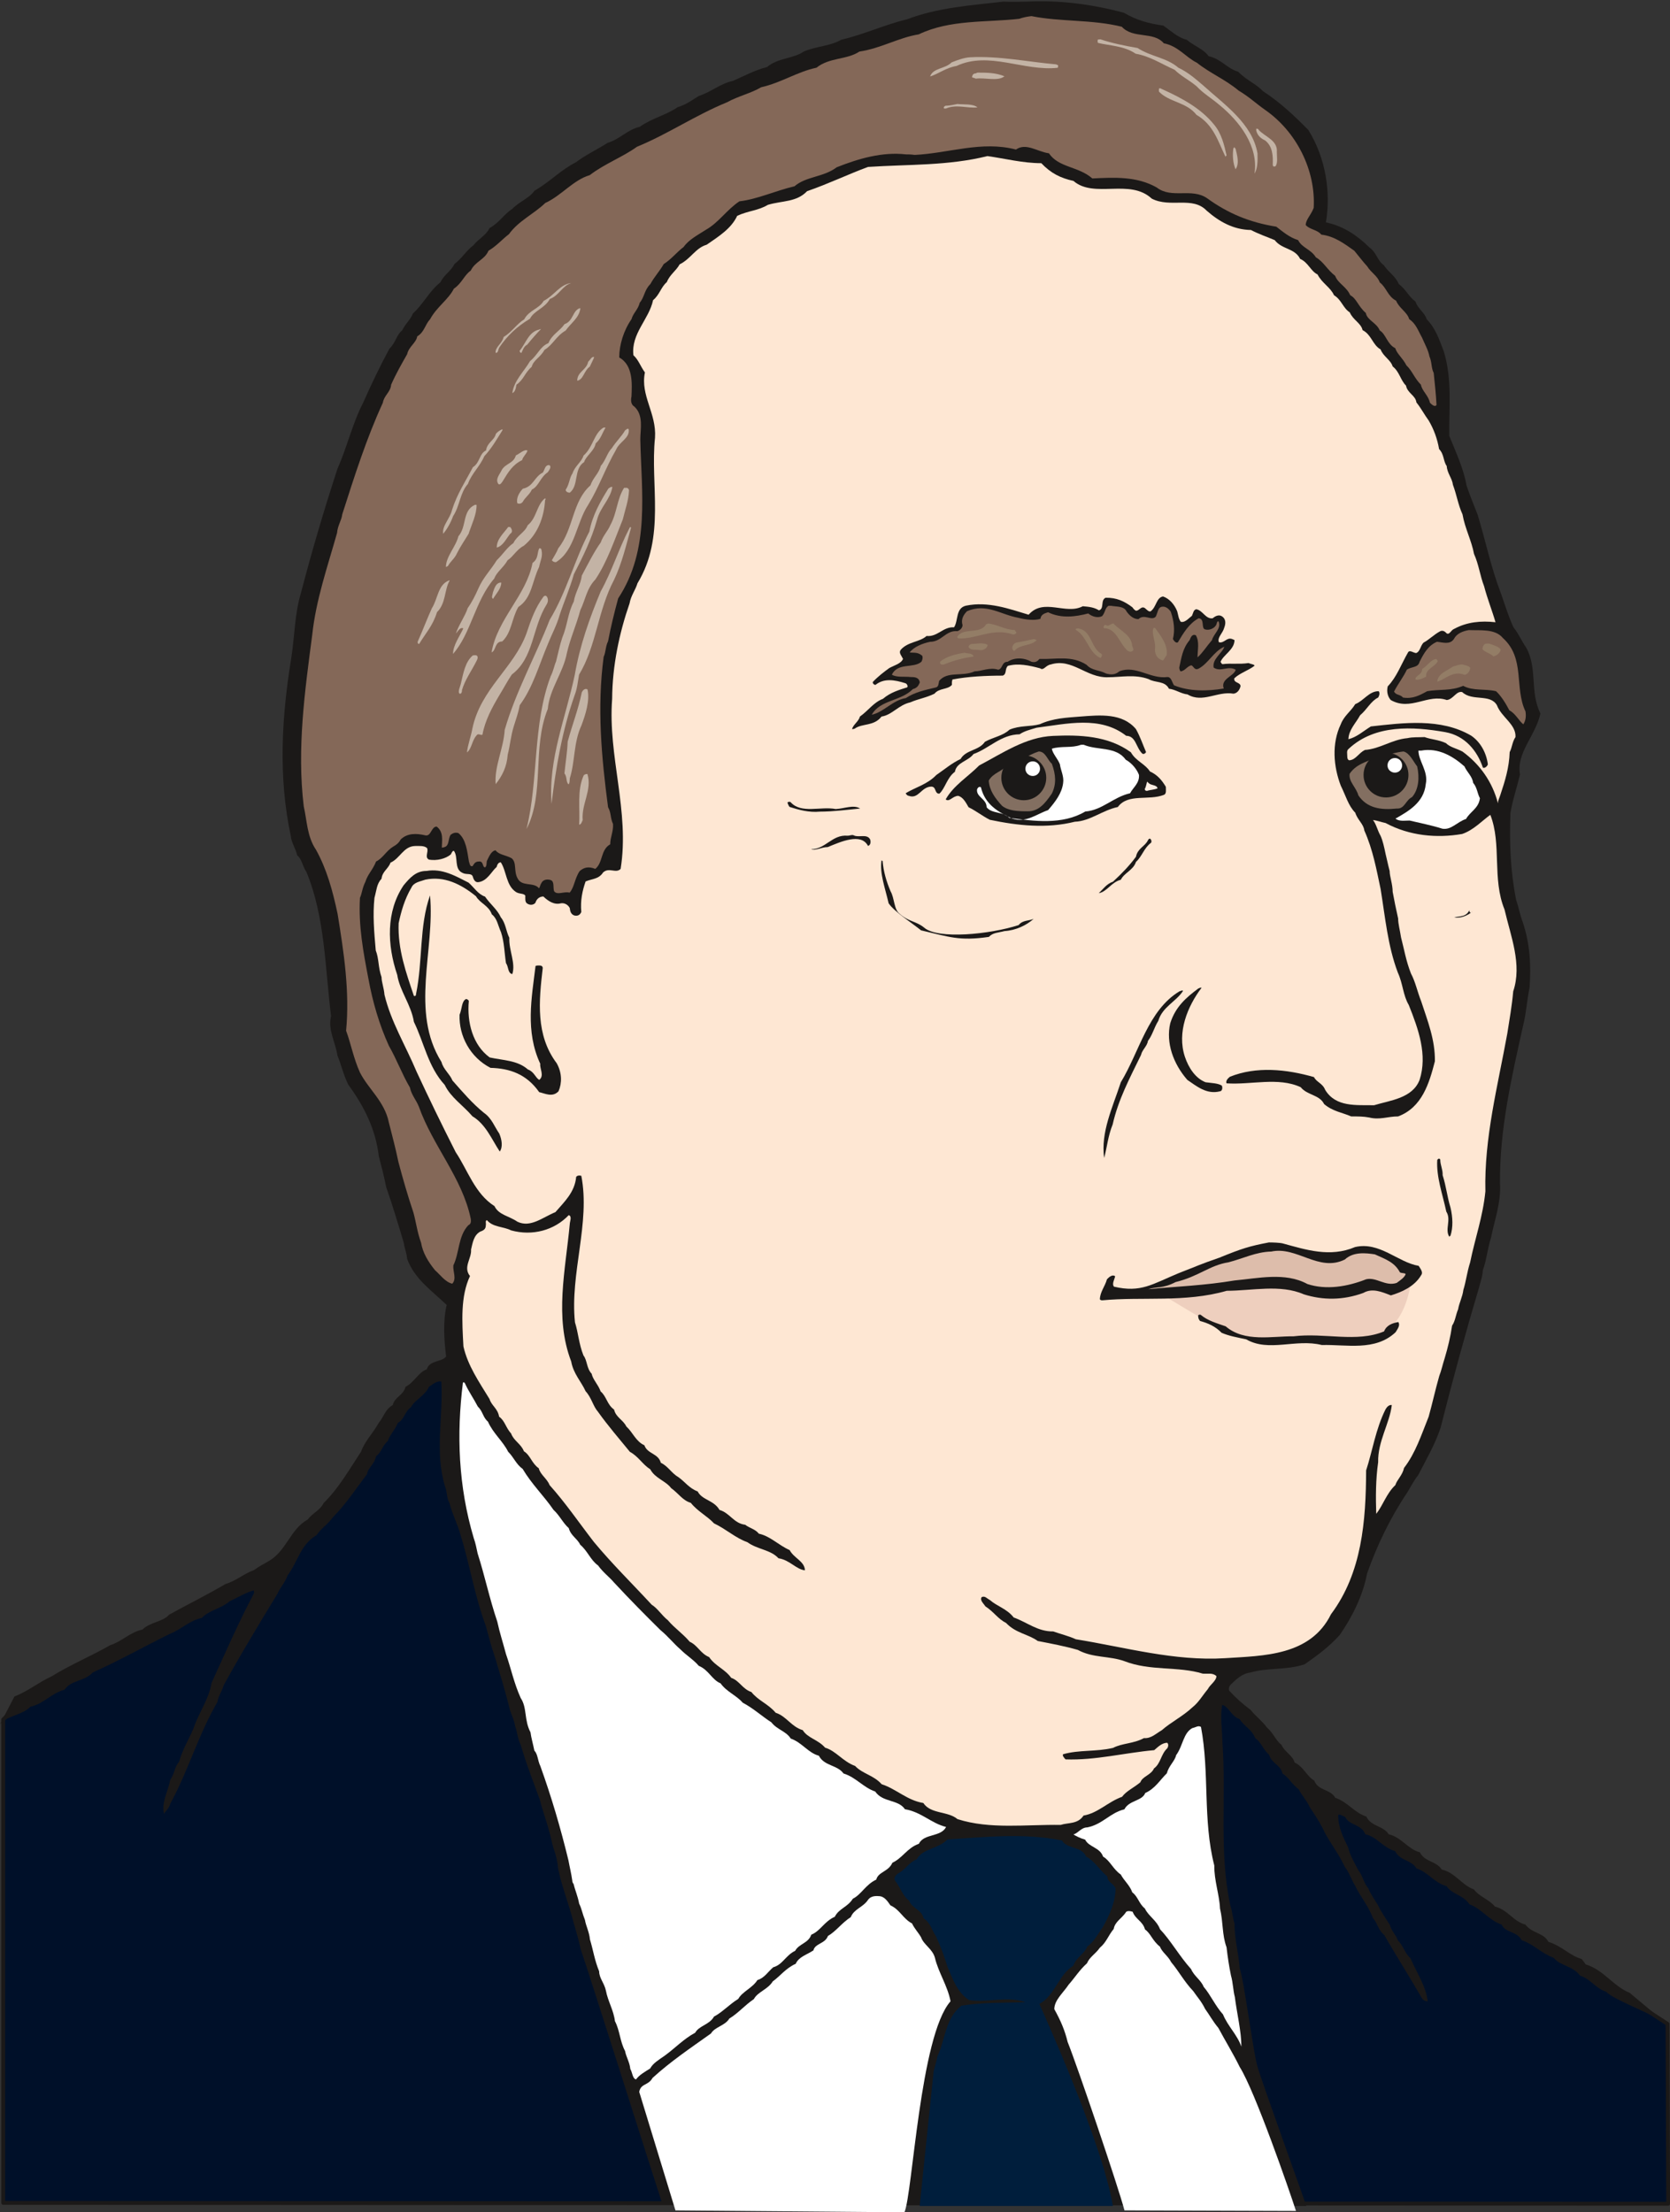 <svg xmlns="http://www.w3.org/2000/svg" xml:space="preserve" width="587.414" height="778.28" fill-rule="evenodd" stroke-linejoin="round" stroke-width="28.222" preserveAspectRatio="xMidYMid" version="1.2" viewBox="0 0 15542 20592"><rect x="0" y="0" width="15542" height="20592" fill="#333333" stroke="none"/><defs class="ClipPathGroup"><clipPath id="a" clipPathUnits="userSpaceOnUse"><path d="M0 0h15542v20592H0z"/></clipPath></defs><g class="SlideGroup"><g class="Slide" clip-path="url(#a)"><g class="Page"><g class="com.sun.star.drawing.ClosedBezierShape"><path fill="none" d="M12 12700h15533v7832H12z" class="BoundingBox"/><path fill="#001029" d="M15519 18839c-2067-1339-2862-1961-3134-2050-193-137-625-700-1016-1035l-7090-3033c-183-16-366 84-813 732-404 627-762 879-889 1145-277 115-813 404-1189 630-274 117-1059 455-1358 778v4499l15495 8-6-1674Z"/><path fill="none" stroke="#1B1918" stroke-linejoin="miter" stroke-width="36" d="M15519 18839c-2067-1339-2862-1961-3134-2050-193-137-625-700-1016-1035l-7090-3033c-183-16-366 84-813 732-404 627-762 879-889 1145-277 115-813 404-1189 630-274 117-1059 455-1358 778v4499l15495 8-6-1674Z"/></g><g class="com.sun.star.drawing.ClosedBezierShape"><path fill="none" d="M0 12h15534v20524H0z" class="BoundingBox"/><path fill="#1B1918" d="M6162 20508c-84-254-674-2123-757-2362-26-122-61-221-87-325-43-145-94-284-124-429-5-59-18-114-33-160-26-69-31-130-51-188-25-99-61-191-84-285-66-185-129-340-180-518-31-61-31-119-51-170-10-69-48-130-58-190-41-163-87-308-130-453-35-104-61-200-86-294-104-280-150-574-234-844-30-109-79-198-104-299-31-59-20-109-41-153-99-325-15-655-35-978-44-10-84 31-115 49-38 86-129 117-167 190-61 41-61 115-122 145-28 69-74 109-94 170-53 43-59 109-109 140-16 79-77 109-84 168-107 139-196 279-315 398-51 71-114 107-155 170-150 87-175 249-269 374-26 71-69 112-94 170-176 290-346 569-501 853-17 59-53 105-58 155-180 308-274 648-440 948-10 43-40 63-58 94-25-109 38-208 58-315 41-59 41-125 82-168 33-117 89-206 134-310 49-150 143-269 168-424 130-284 249-559 394-833 5-10 0-25 0-30-64 15-150 66-224 101-89 74-195 84-259 155-114 23-195 109-295 147-248 122-477 252-721 361-76 84-201 69-262 160-124 33-198 135-317 158-76 81-229 86-284 165l134-259c130-51 229-135 343-186 185-114 366-188 549-292 109-35 190-124 299-145 71-71 191-71 249-139 176-97 356-186 524-285 101-30 175-99 264-129 56-41 91-56 134-82 170-94 206-302 366-388 48-64 114-84 150-155 142-140 239-313 348-478 35-99 114-175 165-269 48-56 58-124 130-165 20-79 99-89 119-170 84-43 119-135 198-163 25-86 140-66 180-119-20-160-30-330 5-480-134-130-299-239-368-430-5-58-25-99-30-144-56-188-104-348-165-524-21-104-44-193-69-289-30-254-140-467-284-664-46-94-66-188-100-269-20-130-91-239-60-369-56-454-56-922-229-1341-41-61-41-119-86-155-16-68-54-119-59-177-119-554-86-1113 5-1667 31-205 31-409 89-599 104-399 216-777 340-1156 89-201 140-424 239-615 74-167 155-337 244-502 61-59 66-130 119-171 31-63 77-99 100-157 101-92 154-211 256-290 33-71 99-104 130-170 73-56 114-129 177-175 46-59 120-94 150-160 89-48 135-130 211-178 69-71 158-99 208-170 145-84 244-193 384-264 99-74 201-120 295-181 114-33 185-124 299-149 120-84 249-110 353-183 84-26 135-66 196-104 114-36 203-117 317-140 107-46 206-102 320-130 99-86 244-76 343-145 120-50 247-50 347-109 218-51 399-139 612-190 284-109 594-130 899-165 84 5 150 0 219 0 304-15 607 25 901 104 120 71 236 101 366 119 74 51 135 112 218 132 69 59 155 84 204 153 116 25 175 117 274 144 81 82 170 115 231 181 160 104 297 233 424 363 163 264 209 579 163 859 165 35 294 124 404 233 71 51 71 120 134 165 46 69 107 99 140 176 66 48 97 124 155 162 20 66 89 107 104 165 86 87 119 196 160 300 81 269 46 528 51 787 63 155 135 310 160 460 33 99 69 183 104 274 74 244 125 493 213 722 41 114 72 221 120 325 51 63 76 129 119 190 107 193 31 407 132 613-45 208-226 363-190 568-31 130-71 244-89 359-10 279 0 543 53 807 26 77 36 140 61 206 69 203 79 409 64 612-26 125-31 239-59 348-109 490-221 974-216 1474 11 178-53 348-83 503-36 110-41 209-77 305-2 59-23 109-33 153-129 434-249 873-360 1313-54 162-135 297-209 442-45 56-73 117-104 165-160 239-279 490-371 749-38 203-137 404-254 572-99 111-208 190-327 274-170 56-346 30-503 76-81 10-135 64-191 119-15 26-15 49 0 59 61 66 120 117 191 170 48 61 109 104 152 165 61 51 81 120 135 160 30 69 106 99 122 165 84 38 114 130 183 168 35 96 155 81 195 160 120 41 178 140 290 175 43 94 157 84 208 165 119 28 180 140 290 168 45 91 155 81 203 160 129 30 185 145 300 185 50 69 144 94 195 160 119 28 173 140 285 168 58 81 172 76 213 160 129 41 201 130 310 160 15 20 28 36 38 51 165 48 256 203 409 264l366 307c-77-83-516-238-585-317-99-31-144-119-243-150-66-91-186-91-244-165-122-46-191-130-300-165-41-84-155-69-185-145-125-43-188-150-300-188-53-86-168-96-213-170-115-31-171-130-280-165-46-79-160-74-198-160-122-38-170-135-279-158-36-96-150-81-186-160-25-10-51-30-66-20-2 109 46 208 92 300 20 84 58 139 94 213 45 56 50 119 94 170 30 74 81 130 111 198 33 56 59 97 89 140 15 61 59 97 74 145 56 56 66 124 117 165 58 135 147 264 162 404-25 0-43-10-58-36-114-198-236-388-346-581-58-46-63-112-104-155-45-120-119-201-165-300-38-61-58-130-99-180-61-135-155-244-208-364-36-68-76-129-117-190-28-64-74-109-104-168-64-46-94-114-150-145-15-81-104-96-124-175-59-51-74-119-130-155-31-84-104-109-145-178-79-25-99-116-162-132-21 107 0 237 2 351 36 508-33 1011 71 1506 21 69 26 130 41 178 0 145 38 274 48 414 41 119 130 803 165 914 21 89 430 1220 455 1301l-5995-26Z"/></g><g class="com.sun.star.drawing.ClosedBezierShape"><path fill="none" d="M3476 1453h10639v15543H3476z" class="BoundingBox"/><path fill="#FEE7D3" d="M9190 1453c160 22 328 66 501 66 89 94 180 139 299 165 193 167 524-26 729 165 173 89 379-26 511 112 119 104 250 177 412 180 77 40 155 66 221 94 69 89 186 73 237 175 76 33 96 112 162 145 41 81 120 119 153 193 71 43 83 119 147 160 30 71 104 99 119 165 84 43 92 137 168 180 23 64 94 97 112 158 63 48 73 129 124 178 13 71 89 91 97 157 45 56 76 117 114 168 48 81 81 172 97 266 48 49 38 112 71 158 5 69 50 112 58 175 36 97 48 186 89 275 23 132 84 243 107 368 45 99 56 204 94 301 30 116 78 236 106 335-134-15-264-3-383 61-33 12-43 58-71 43-18-20-38-31-61-20-61 33-102 78-155 106-31 33-31 84-69 97-28-3-58-31-74-8-66 115-106 231-190 318-13 53 3 99 28 127 185 106 345-61 521 0 61-5 89-87 144-74 94 89 259 13 323 122 43 114 180 178 173 297-31 46-31 97-54 140-5 145-43 267-86 396-10 33-23 51-23 81-51-198-167-363-330-482-58-31-112-38-155-79-71-33-137-33-198-56-56 3-107-2-160 10-145 13-252 99-396 110-59 30-84 91-143 96-12 0-20-15-20-28 0-35-10-61 13-79 244-228 599-208 899-155 183 33 297 173 350 331 21 7 41-16 46-31-15-114-73-211-155-267-284-167-635-119-934-86-77 48-130 99-209 119 3-88 69-149 109-223 66-56 100-132 168-165 15-26 15-46 5-59-89-2-142 92-218 120-43 71-104 107-135 188-86 180-68 393 0 571 48 97 71 188 135 252 20 66 78 106 84 165 81 180 114 368 152 546 43 264 66 528 160 777 48 104 48 211 102 302 91 227 175 465 101 696-66 173-274 191-424 237-165-3-356 20-455-143-25-63-81-71-104-119-259-74-536-102-783-3-20 16-41 39-31 61 227 16 481-61 690 36 61 76 175 69 218 157 81 69 170 79 252 115 61 0 116 0 167 10 99 25 173-10 270-10 223-84 289-308 342-513 3-201-68-376-127-557-38-96-53-180-96-261-46-117-64-229-92-335-10-67-27-125-27-176-21-94-36-167-51-249 0-71-28-142-28-193-18-68-26-114-38-160-13-63-26-122-46-167-31-54-38-104-71-148 40 5 81 21 117 28 223 120 477 143 713 102 107-36 193-130 262-178 107 272 15 594 132 881 59 254 165 511 81 762-12 135-35 265-55 392-89 490-216 972-204 1470-23 234-96 435-142 661-30 94-38 177-63 256-8 66-39 120-49 181-23 53-25 106-56 152-15 104-40 206-68 300-20 61-31 117-51 167-38 132-63 252-99 380-69 172-122 338-229 477-15 69-66 110-81 160-84 79-114 188-178 267-5-155-5-320 18-480-5-193 107-361 127-532-25-5-46 18-58 39-92 183-122 389-181 569-2 470-38 953-327 1339-191 388-628 386-984 409-473 30-932-102-1390-176-73-33-142-48-211-73-144 2-241-84-368-130-63-81-155-104-221-162-30-16-46-41-76-28-23 28 20 63 33 86 81 53 117 117 193 155 92 97 208 104 295 168 129 25 251 48 373 83 140 77 295 54 434 105 242 94 498 45 729 116 49 3 92-10 127 23-2 46-58 77-81 122-51 61-84 122-142 168-89 84-203 140-285 213-61 36-101 79-167 74-97 53-201 46-287 91-163 38-313 16-465 59-10 12 10 35 23 48 277 10 548-61 825-86 38-33 71-66 120-69 17 13 10 41 0 53-59 56-59 140-122 186-28 63-107 73-127 129-61 51-132 82-170 135-133 48-224 152-359 175-53 82-144 64-213 87-320-5-658 43-960-54-89-76-249-45-318-150-152-25-248-129-388-175-74-84-178-96-247-170-114-41-177-140-279-170-66-76-163-89-208-163-109-33-150-129-252-162-71-84-162-112-226-193-84-28-112-107-188-132-58-82-150-110-205-193-82-34-107-110-181-143-66-78-142-127-203-200-58-46-95-110-151-145-183-198-368-379-538-584-140-181-264-364-412-529-25-63-86-96-101-157-66-46-77-120-138-158-28-71-94-96-119-165-51-56-58-119-112-157-12-76-71-103-89-164-99-162-203-312-243-490-13-234-28-465 61-655-67-84 17-163 10-247 15-63 25-134 86-167 33-11 51-26 51-56 5-23-8-41 10-51 58 69 152 58 226 96 198 54 401 0 536-142 33 10 10 61 10 79-40 434-145 871 13 1283 20 114 94 188 134 277 56 61 69 139 115 191 94 132 200 254 297 373 81 44 117 117 190 163 44 84 144 107 194 175 69 49 107 115 183 137 66 82 150 120 216 191 117 56 201 137 310 175 94 69 216 69 290 150 104 15 165 104 246 112-2-84-102-112-142-188-107-48-180-130-287-153-33-43-84-50-127-83-107-13-142-110-239-138-51-91-162-91-203-172-81-31-117-89-178-132-69-41-96-102-165-135-24-89-125-81-153-163-79-35-107-119-168-175-31-63-97-84-114-157-66-47-69-121-125-169-25-68-71-107-84-165-48-51-40-124-76-170-43-107-48-211-79-308-48-454 145-927 59-1364-23-7-43 0-48 11-13 142-110 231-193 327-120 49-232 148-354 89-76-53-175-63-213-145-183-116-249-335-361-502-132-260-251-506-363-747-106-252-239-465-300-719-5-64-27-117-27-163-33-94-23-170-54-249-15-170-29-330-12-490 20-71 20-129 66-178 7-68 63-91 83-149 89-39 120-150 226-155 41 0 89-5 115 20 15 36-26 86 18 107 73 12 154-8 203-49 10-20 15-33 28-33 43 56 0 168 78 204 38 22 82 0 97 33 8 28 20 55 48 55 87-7 127-101 175-142 6-23 16-43 39-43 55 86 48 216 142 277 33 20 71 10 86 33 0 25-5 61 18 74 30 20 63 10 76-8 13-41 43-58 74-58 45 43 101 81 165 63 41-5 71 23 81 46 3 33 13 58 43 68 36 8 54-10 64-33-10-106 10-198 40-284 61-26 122-20 163-84 56-51 119 13 163-33 86-536-120-1049-79-1582 2-313 68-618 162-889 13-74 54-122 74-188 263-433 117-916 163-1355 15-229-138-391-94-607-44-61-59-117-107-160-23-203 145-333 183-513 62-51 72-120 128-168 28-71 86-104 119-165 104-51 148-153 252-183 117-81 228-150 284-269 104-48 196-48 285-102 132-40 266-23 365-127 204-71 376-155 567-226 381-25 747-10 1112-101Z"/></g><g class="com.sun.star.drawing.ClosedBezierShape"><path fill="none" d="M7930 5552h3746v1236H7930z" class="BoundingBox"/><path fill="#1B1918" d="M10824 5552c58 20 106 73 132 139 10 36 12 69 33 97 40 10 73-33 104-56 13-28 13-54 40-61 61 10 87 94 153 84 33-28 63-33 86-18 43 28 33 76 21 107-13 50-67 91-49 134 49 13 71-48 122-30 13 5 23 10 23 10 0 89-104 137-130 203 11 16 11 21 21 21 76-10 155 3 239-10 22 10 61 13 55 26-55 43-134 66-187 116-8 46 58 34 58 74-10 41-36 66-66 69-147-26-287 91-427 7-63-7-109-45-173-53-38-76-127-53-188-89-129-48-259-18-378-18-203 8-333-181-534-119-49 8-66 61-99 36-105-28-204-49-300-23-31 30-8 76-48 91-155 0-323 8-468 36-7 23-5 35-5 50-38 46-119 28-162 82-77 38-150 48-226 81-110 25-168 117-267 132-71 92-178 61-249 112-10 5-25 5-25 5 10-43 60-69 73-117 81-58 127-132 214-165 71-61 154-84 226-107 10-12-3-33-16-38-104-33-200-48-279 15-15 0-28-15-25-27 48-51 104-94 154-130 46-25 110-41 127-85-17-35-43-58-20-86 69-76 175-69 239-127 104 10 152-87 256-81 41-61 13-178 110-201 208-43 404 30 584 84 140-160 346 5 504-79 58 5 106 10 150 38 53-13 12-96 63-117 102-2 175 33 249 89 10 15 20 25 31 31 30 7 50-49 86-23 20 17 33 33 51 30 56-38 53-129 117-139Z"/></g><g class="com.sun.star.drawing.ClosedBezierShape"><path fill="none" d="M2802 150h10568v11800H2802z" class="BoundingBox"/><path fill="#846858" d="M9599 150c275 55 564 30 841 99 107 116 295 40 391 154 135 26 204 130 308 181 124 99 264 155 388 259 102 61 160 119 247 180 292 203 472 562 452 912-26 69-74 109-74 160 38 43 109 43 145 89 124 15 213 84 307 150 46 56 82 104 120 145 35 58 96 89 117 150 63 48 73 129 152 170 30 73 102 104 122 172 63 41 84 110 119 171 26 61 59 119 69 175 25 58 15 104 40 155 11 109 21 198 26 297-15 25-46-5-61-20-15-69-74-110-84-168-61-61-81-129-135-180-35-69-86-104-104-160-76-38-86-130-144-165-31-74-117-94-130-163-71-61-86-135-145-165-35-81-114-109-140-180-76-59-106-130-180-173-46-76-129-87-165-160-84-26-145-81-203-125-249-40-450-124-643-264-145-101-330 8-470-101-185-105-393-94-599-84-130-114-313-99-404-234-109-15-213-101-307-35-320-84-625 35-943 50-35-5-56-5-81-5-218-25-438 38-644 120-124 94-284 83-393 177-176 41-343 120-513 140-120 81-191 196-310 264-79 51-160 92-208 160-72 56-115 115-186 160-41 71-89 120-124 186-56 53-56 124-99 173-16 66-61 96-77 154-73 105-114 239-114 356 130 74 119 244 114 363-10 46 0 79 26 94 89 82 56 211 56 305 10 493 94 1026-206 1481-38 140-69 269-94 399-25 50-20 100-41 145-63 473-20 938 41 1400 30 51 20 102 46 155 5 71-26 124-26 190-91 51-66 171-139 229-61-25-105-15-145 20-46 66-51 155-94 201-51-15-117 28-145-15-10-36 5-87-30-102-41-13-77 0-89 31-11 15-11 35-21 45-50-61-160-10-200-94-36-66-5-144-54-185-56-31-117-31-150-74-40 5-61 59-81 99-5 26 0 44-15 59-28 5-13-59-58-54-41 0-46 26-61 44-26 5-26-28-33-44-16-96-26-205-97-264-30-10-53 0-74 16-25 43-10 99-56 114-15 5-25 5-25 5 0-61 20-145-48-196-51 0-51 92-104 82-87-21-171-21-231 38-16 30-39 50-69 66-66 40-97 109-160 139-31 79-79 120-99 188-31 61-31 107-51 150-15 259 31 506 79 755 40 218 101 426 190 622 74 129 120 259 196 389 15 71 58 114 84 180 129 363 404 663 482 1041 5 31 0 51-23 61-96 104-81 254-139 374-5 58 33 124-10 170-66-15-115-87-160-125-66-81-115-165-130-256-36-99-46-188-71-280-53-157-99-317-140-472-28-135-58-244-89-368-40-196-190-310-269-465-61-135-84-269-129-389 35-363-21-731-79-1087-46-218-102-419-201-597-84-124-84-274-114-404-65-538 10-1072 79-1598 35-328 144-638 231-948 5-68 43-119 48-172 114-356 226-709 378-1039 11-69 72-99 77-168 45-102 99-196 149-284 16-72 84-105 94-166 67-40 72-109 120-160 61-114 170-182 221-284 73-48 99-130 157-168 41-86 130-101 165-185 77-46 125-104 191-155 89-124 229-185 338-290 150-68 259-213 414-259 134-104 310-170 439-264 290-119 544-294 838-414 105-58 224-84 318-140 190-43 335-144 515-182 120-97 282-72 399-150 204-31 364-130 552-160 290-140 630-110 935-145 43-15 74-20 114-25Z"/></g><g class="com.sun.star.drawing.ClosedBezierShape"><path fill="none" d="M8113 5639h3388v1016H8113z" class="BoundingBox"/><path fill="#846858" d="M10341 5639c51 10 119 0 145 55 30 41 66 69 109 69 56-53 120 20 161-23 20-41 20-81 51-91 38-10 68 15 89 45 30 89 40 171 20 254 10 21 31 41 46 31 53-89 104-175 193-224 61 5 20 94 61 104 38 11 79-10 94-30 20-20 10-46 30-46 31 66-45 115-61 176-53 61-83 114-134 160 0-72 20-145-16-206-38-15-48 25-58 46-66 78-76 165-96 255 0 20 10 30 10 35 40 0 61-46 101-56 23 5 28 51 69 31 94-51 140-161 239-204-16 58-115 114-99 194 66 45 134-21 205 20-15 61-144 84-111 175-153 26-323 28-463-30-20-31-25-77-61-77-160 21-295-114-448-53-40 36-86 31-124 20-66-35-130-25-181-81-139-90-289-49-439-54-20 26-41 34-74 26-71-41-160-41-221 0-58 0-43 64-88 74-79-26-155 15-219 15-118 53-252-5-331 89-5 25-5 56-31 61-104 25-193 43-279 99-124 20-203 130-317 155 78-140 269-124 383-239 41-10 53-35 64-61-6-51-54-51-84-51-61-7-130 6-176-22 56-115 201-56 275-120 15-26 15-57 0-62-38-30-79-20-109-25 40-53 119-84 190-99 109 0 145-109 254-99 31-10 48-36 48-56-17-56 11-99 42-130 180-77 310 31 475 61 69 18 152 28 208 10 5-40 36-50 71-61 125 61 259 41 374 11 35 30 89 45 129 25 31-36 26-76 59-96h25Z"/></g><g class="com.sun.star.drawing.ClosedBezierShape"><path fill="none" d="M12974 5865h1228v878h-1228z" class="BoundingBox"/><path fill="#846858" d="M13670 5865c102 5 243-15 316 73 211 191 105 461 211 684 8 51 0 89-20 120-41-31-71-99-130-130-35-68-81-139-124-178-108-25-212 0-306-50-114 50-223 30-335 50-70 39-136 74-225 59-25-31-66-20-83-56 38-74 88-136 119-204 48-31 104-15 119-74 41-81 80-150 161-185 54 5 120 30 158-26 25-50 81-73 139-83Z"/></g><g class="com.sun.star.drawing.ClosedBezierShape"><path fill="none" d="M8430 6659h2238v756H8430z" class="BoundingBox"/><path fill="#1B1918" d="M10054 6670c183-14 391-35 518 117 41 74 64 145 94 214-8 13-23 23-36 13-60-59-58-163-149-165-242-189-554-111-834-75-60 18-112 30-158 61-175 3-282 131-429 184-51 68-158 76-173 165-74 54-91 156-145 204-48 0-25-66-76-66-94 3-117 119-208 86-18-2-30-22-28-25 86-53 200-81 284-169 77-53 145-111 226-149 49-87 171-77 226-160 84-46 166-54 229-113 97-41 192-26 283-51 122-56 251-61 376-71Z"/></g><g class="com.sun.star.drawing.ClosedBezierShape"><path fill="none" d="M8801 6846h2052v842H8801z" class="BoundingBox"/><path fill="#1B1918" d="M9800 6850c249-11 513-2 725 153 45 81 132 107 177 178 72 33 112 83 148 143 0 28 7 63-16 74-144 58-335-16-431 114-144 30-258 132-400 137-264 66-533 36-791-18-69-35-130-84-198-117-26-45-51-94-97-106-53 2-81 61-116 33 73-130 213-215 312-316 219-115 433-264 687-275Z"/></g><g class="com.sun.star.drawing.ClosedBezierShape"><path fill="none" d="M9091 6932h1511v712H9091z" class="BoundingBox"/><path fill="#FFF" d="M10087 6933c127 54 300 13 389 138 63 35 107 96 124 142 6 77-53 115-83 171-158 36-257 157-417 170-213 127-481 89-707 59-56-61-163-36-211-99 0-79-98-94-89-166 8-20 21-28 36-20 38 160 160 231 292 292 132 41 226-43 333-79 68-78 128-157 140-251 10-64-23-120-30-176-21-54-67-97-75-145 93-28 182-3 270-36 16-1 26-1 28 0Z"/></g><g class="com.sun.star.drawing.ClosedBezierShape"><path fill="none" d="M12987 6981h788v736h-788z" class="BoundingBox"/><path fill="#FFF" d="M13226 6987c158-29 295 51 403 147 25 56 73 92 81 153 38 45 38 97 63 143-12 96-91 124-129 193-88 30-136 104-220 91-104-33-210-53-305-76-49 0-97 10-132-18 119-68 265-149 282-321 26-119-68-215-68-312h25Z"/></g><g class="com.sun.star.drawing.ClosedBezierShape"><path fill="none" d="M9202 6995h619v559h-619z" class="BoundingBox"/><path fill="#836F61" d="M9667 6995c64 0 82 81 122 114 38 104 43 191 0 278-63 91-122 167-228 165-93 0-177-5-235-51-66-71-119-145-124-235 40-73 129-86 167-142 117-28 194-96 298-129Z"/></g><g class="com.sun.star.drawing.ClosedBezierShape"><path fill="none" d="M12559 6995h643v537h-643z" class="BoundingBox"/><path fill="#836F61" d="M13062 6995c58 15 89 91 127 139 23 102 15 215-48 286-59 28-69 111-140 106-148 16-278-2-359-122-21-76-91-127-82-201 72-107 196-117 285-173 80-2 146-28 217-35Z"/></g><g class="com.sun.star.drawing.ClosedBezierShape"><path fill="none" d="M10653 7277h121v86h-121z" class="BoundingBox"/><path fill="#FEEFE4" d="M10691 7289c20 24 74 14 82 49-31 14-72 14-98 24-22 0-20-17-22-17 12-17 15-45 22-68 8 0 8 10 16 12Z"/></g><g class="com.sun.star.drawing.ClosedBezierShape"><path fill="none" d="M7328 7462h678v97h-678z" class="BoundingBox"/><path fill="#1B1918" d="M7358 7467c99 111 280 36 420 64 85-5 164-43 227-5-122 12-252 29-374 29-102 10-199-17-283-44-13-18-13-23-20-42 7-2 17-11 30-2Z"/></g><g class="com.sun.star.drawing.ClosedBezierShape"><path fill="none" d="M7549 7773h554v138h-554z" class="BoundingBox"/><path fill="#1B1918" d="M7946 7776c45 23 119-16 150 34 12 26 5 59-18 64-64-125-255-38-375 11-58 0-116 36-154 20 134 0 195-138 338-126 26 0 41-12 59-3Z"/></g><g class="com.sun.star.drawing.ClosedBezierShape"><path fill="none" d="M10225 7806h493v509h-493z" class="BoundingBox"/><path fill="#1B1918" d="M10707 7810c10 10 12 25 5 35-66 49-82 125-140 178-25 77-108 100-141 166-89 23-129 112-205 125 40-38 73-87 132-107 83-76 156-153 214-232 15-79 86-97 112-155 5-10 17-19 23-10Z"/></g><g class="com.sun.star.drawing.ClosedBezierShape"><path fill="none" d="M8200 8009h1421v730H8200z" class="BoundingBox"/><path fill="#1B1918" d="M8214 8014c8 99 36 193 74 282 38 66 30 171 86 211 84 74 150 66 226 127 125 112 613 64 880-23 38-48 96-38 140-58-69 61-165 107-272 114-59 16-107 13-145 54-277 40-367 0-631-61-81-66-249-173-302-252-31-138-85-278-66-399l10 5Z"/></g><g class="com.sun.star.drawing.ClosedBezierShape"><path fill="none" d="M3628 8102h1150v2619H3628z" class="BoundingBox"/><path fill="#1B1918" d="M3969 8107c147-25 265 45 392 109 54 48 87 107 153 130 50 73 114 119 147 193 46 55 48 129 79 190-5 119 61 236 28 338-44-8-33-66-59-102-15-96-15-193-46-287-30-66-35-127-86-167-28-82-109-102-147-168-140-114-296-191-471-155-48 18-107 23-130 74-63 106-96 223-119 332-10 242 71 465 142 676 10 5 20 0 20-18 64-307 28-630 130-917 48 506-188 1081 107 1551 17 68 78 112 102 172 97 110 186 214 292 300 74 51 99 130 143 193 25 56 35 127 5 168-74-112-130-254-254-328-89-104-202-175-258-292-155-168-193-396-287-587-25-158-132-288-155-437-95-280-105-590 59-834 61-73 116-134 213-134Z"/></g><g class="com.sun.star.drawing.ClosedBezierShape"><path fill="none" d="M13532 8468h173v76h-173z" class="BoundingBox"/><path fill="#1B1918" d="m13676 8485 5 8c10 10 13-5 23-8-46 37-108 65-171 55 50-13 117-3 143-72-3 7-3 10 0 17Z"/></g><g class="com.sun.star.drawing.ClosedBezierShape"><path fill="none" d="M4277 8987h946v1205h-946z" class="BoundingBox"/><path fill="#1B1918" d="M5015 8987c16 0 36 2 36 25-36 307-67 623 130 885 50 89 50 185 17 261-56 59-124 21-180 8-118-168-273-221-453-226-189-97-295-297-288-494 25-61 18-127 61-147 7 0 25 10 25 20-18 196 36 408 194 524 127 28 259 26 356 112 58 21 68 74 105 97 51-38 3-107 10-150-141-302-80-613-44-910 9-5 21-5 31-5Z"/></g><g class="com.sun.star.drawing.ClosedBezierShape"><path fill="none" d="M10879 9192h498v975h-498z" class="BoundingBox"/><path fill="#1B1918" d="M11182 9195c-130 172-230 414-155 641 35 106 101 203 193 238 57 8 113 8 151 31 10 23 2 51-16 53-125 33-219-48-305-106-131-150-201-346-159-527 48-153 148-239 260-323 15-7 28-12 31-7Z"/></g><g class="com.sun.star.drawing.ClosedBezierShape"><path fill="none" d="M10269 9220h742v1561h-742z" class="BoundingBox"/><path fill="#1B1918" d="M11009 9225c-64 99-191 147-229 277-41 66-53 130-96 186-8 51-55 84-65 132-107 219-211 414-264 647-43 106-53 215-79 312-34-239 79-471 155-705 173-284 253-669 545-846 12-3 33-15 33-3Z"/></g><g class="com.sun.star.drawing.ClosedBezierShape"><path fill="none" d="M13375 10785h143v728h-143z" class="BoundingBox"/><path fill="#1B1918" d="M13404 10797c0 46 25 94 22 142 34 107 42 201 73 301 22 92 25 186 0 262-8 5-11 10-11 10-44-69 21-158-28-234-34-161-94-323-84-481 7-10 15-12 15-12 2 0 13 2 13 12Z"/></g><g class="com.sun.star.drawing.ClosedBezierShape"><path fill="none" d="M4275 12867h4531v6490H4275z" class="BoundingBox"/><path fill="#FFF" d="M4330 12883c31 68 79 137 117 210 48 46 46 99 94 140 48 109 140 183 188 280 53 53 76 119 135 160 84 142 198 251 287 381 58 53 89 124 142 170 20 73 79 96 107 155 69 58 95 142 166 193 48 66 104 106 150 160 144 155 289 302 431 442 69 56 122 124 183 177 59 59 127 100 173 155 94 39 122 130 203 163 56 79 148 112 206 180 102 54 183 130 267 183 53 69 137 82 180 151 107 38 160 132 262 160 50 97 171 84 229 165 117 36 183 130 295 168 71 104 213 71 277 165 152 25 246 132 383 165-50 97-205 58-254 157-106 36-152 133-246 176-36 84-132 84-150 157-99 46-140 140-218 178-49 79-130 91-168 168-98 43-133 132-219 167-26 79-115 84-150 150-87 41-117 130-204 153-50 43-83 101-147 119-46 74-140 107-178 175-89 56-149 125-226 165-43 77-139 84-175 150-112 61-188 145-284 214-54 38-110 71-135 119-53 33-102 61-132 102-33-8-33-64-53-97-6-64-39-112-49-168-48-89-48-190-94-277-12-101-66-187-84-284-15-71-63-117-63-180-43-104-56-201-86-298-5-66-38-127-46-180-23-56-31-107-54-152-13-71-39-127-51-181-10-15-13-22-13-33-10-71-25-129-36-190-73-300-157-587-261-876-26-54-23-110-56-145-13-64-30-122-36-170-61-116-30-227-91-319-64-142-89-272-137-409-28-106-59-200-81-302-74-219-115-422-183-635-10-48-21-102-36-142-144-485-161-966-101-1448 10-9 20 5 22 13Z"/></g><g class="com.sun.star.drawing.ClosedBezierShape"><path fill="none" d="M9990 16069h1564v2984H9990z" class="BoundingBox"/><path fill="#FFF" d="M11177 16075c81 427 15 864 124 1290-2 140 48 273 53 400 31 130 18 244 61 361 11 94 23 175 41 262 20 71 20 142 36 200 20 158 61 320 61 463-39-112-125-188-171-300-73-81-116-183-180-257-25-63-89-99-117-165-106-117-190-267-289-371-32-84-108-122-141-193-56-45-64-111-117-150-25-69-76-107-107-166-73-50-99-129-165-167-30-87-132-87-167-158-46-13-84-33-109-48 45-13 73-66 129-66 142-28 213-137 345-168 44-86 166-76 194-152 93-41 140-125 201-183 20-74 74-112 87-170 63-84 66-208 152-252 30-5 53-27 79-10Z"/></g><g class="com.sun.star.drawing.ClosedBezierShape"><path fill="none" d="M9318 7031h420v419h-420z" class="BoundingBox"/><path fill="#1B1918" d="M9528 7031c115 0 209 93 209 209 0 115-94 209-209 209-116 0-209-94-209-209 0-116 93-209 209-209Z"/></g><g class="com.sun.star.drawing.ClosedBezierShape"><path fill="none" d="M12690 7005h419v419h-419z" class="BoundingBox"/><path fill="#1B1918" d="M12899 7005c115 0 209 93 209 209 0 115-94 209-209 209-116 0-209-94-209-209 0-116 93-209 209-209Z"/></g><g class="com.sun.star.drawing.ClosedBezierShape"><path fill="none" d="M9543 7087h137v137h-137z" class="BoundingBox"/><path fill="#FFF" d="M9612 7087c37 0 67 30 67 69 0 37-30 67-67 67-39 0-69-30-69-67 0-39 30-69 69-69Z"/></g><g class="com.sun.star.drawing.ClosedBezierShape"><path fill="none" d="M12913 7056h137v137h-137z" class="BoundingBox"/><path fill="#FFF" d="M12982 7056c37 0 67 30 67 69 0 37-30 67-67 67-39 0-69-30-69-67 0-39 30-69 69-69Z"/></g><g class="com.sun.star.drawing.ClosedBezierShape"><path fill="none" d="M10734 11890h2395v611h-2395z" class="BoundingBox"/><path fill="#EECFBE" d="M12225 11890c416 25 459 58 903 63-119 717-715 518-989 530-721 41-1017-278-1405-474 388-15 1037-89 1491-119Z"/></g><g class="com.sun.star.drawing.ClosedBezierShape"><path fill="none" d="M10236 11565h2999v540h-2999z" class="BoundingBox"/><path fill="#1B1918" d="M11941 11575c213 58 437 132 670 33 229-53 397 142 592 175 21 33 43 62 23 87-63 107-183 158-282 188-84-33-173-71-256-23-188 69-376 69-554 13-219-96-481-33-717-33-389 112-788 53-1159 89-17 0-20-8-22-10 2-69 48-120 66-186 20-22 53-48 76-28-5 28-33 72-10 97 251 58 353-23 604-127 186-72 186-77 376-143 206-84 277-107 461-142 33 0 106 2 132 10Z"/></g><g class="com.sun.star.drawing.ClosedBezierShape"><path fill="none" d="M10688 11643h2395v359h-2395z" class="BoundingBox"/><path fill="#DDBDAB" d="M11831 11650c239-52 442 194 685 74 79-74 195-61 279-48 107 48 183 74 234 168 23 10 38 3 53 15-10 33-53 60-84 83-106 35-188-57-284-34-175 69-372 102-547 44-206-113-463-52-678-33-271 46-537 56-801 81 73-25 129-2 253-66 219-54 315-156 492-184 139-36 256-97 398-100Z"/></g><g class="com.sun.star.drawing.ClosedBezierShape"><path fill="none" d="M11151 12237h1871v291h-1871z" class="BoundingBox"/><path fill="#1B1918" d="M11176 12240c63 53 145 76 231 106 175 151 434 90 630 93 288-36 590 61 844-46 23-59 79-77 132-87 21 28-5 63-25 95-191 180-460 112-686 119-242-61-494 69-704-53-84-18-160-31-229-61-58-60-127-90-201-110-17-21-17-36-17-51 0-5 15-12 25-5Z"/></g><g class="com.sun.star.drawing.ClosedBezierShape"><path fill="none" d="M5949 17649h2898v2945H5949z" class="BoundingBox"/><path fill="#FFF" d="m6286 20575 2131 18c76-168 145-1644 429-1964-25-140-114-271-145-405-23-84-104-120-129-191-28-48-64-84-84-129-84-43-114-130-201-168-28-41-58-86-109-86-43-4-80 5-100 35-46 69-130 84-160 160-84 54-135 130-213 176-26 73-120 68-135 134-66 43-135 59-165 125-89 38-145 115-213 163-46 76-140 97-176 165-89 61-144 130-228 181-41 68-136 78-171 139-196 140-374 259-544 414-41 74-109 49-124 130l337 1103Z"/></g><g class="com.sun.star.drawing.ClosedBezierShape"><path fill="none" d="M8324 17090h2060v3446H8324z" class="BoundingBox"/><path fill="#001E3C" d="M8559 20534h1798c-94-579-649-1802-684-1881 144-76 180-274 316-355 30-84 104-110 129-178 69-51 99-119 145-180 63-115 119-234 119-364-25-50-76-56-76-109-79-66-119-145-198-185-41-99-180-69-224-150-361-73-714-31-1066-10-89 91-228 81-287 185-81 36-101 94-170 130-31 20-45 48-31 68 51 66 72 145 130 186 30 78 119 83 135 165 66 43 76 109 114 165 46 99 81 193 109 287 52 122 93 241 202 310 180 25 358-41 523 20-198 5-394 0-594 31-154 119-149 313-225 473-10 51-25 99-35 140l-130 1252Z"/></g><g class="com.sun.star.drawing.ClosedBezierShape"><path fill="none" d="M9812 17789h2250v2792H9812z" class="BoundingBox"/><path fill="#FFF" d="M12061 20580c-63-196-383-1118-523-1339-64-130-135-244-199-364-56-68-81-119-124-178-31-66-77-116-110-165-86-91-134-185-205-269-31-61-84-91-105-145-71-56-86-124-139-160-21-78-89-94-115-165-30-9-60-9-66 10-40 56-99 84-110 150-51 61-68 125-129 175-41 59-94 84-120 145-71 64-114 135-170 198-51 77-134 145-134 229 60 107 99 201 124 305 91 227 471 1347 529 1568l1596 5Z"/></g><g class="com.sun.star.drawing.ClosedBezierShape"><path fill="none" d="M4612 2634h708v652h-708z" class="BoundingBox"/><path fill="#C3B3A5" d="M5319 2634c-84 22-117 119-202 149-48 89-144 105-185 184-124 74-212 160-285 267-13 23-8 51-34 51-9-51 61-87 74-148 81-50 121-121 192-165 43-84 142-100 180-171 103-53 151-155 260-167Z"/></g><g class="com.sun.star.drawing.ClosedBezierShape"><path fill="none" d="M4768 2868h634v793h-634z" class="BoundingBox"/><path fill="#C3B3A5" d="M5401 2873c-13 88-86 132-137 204-89 51-117 132-197 180-38 71-101 92-119 158-64 54-74 120-142 166-5 35-13 68-38 78 15-116 109-201 165-298 71-56 94-137 171-167 33-82 106-112 150-177 83-28 73-127 144-149l3 5Z"/></g><g class="com.sun.star.drawing.ClosedBezierShape"><path fill="none" d="M4836 3063h200v223h-200z" class="BoundingBox"/><path fill="#C3B3A5" d="M5035 3063c-38 38-87 94-128 145-33 16-44 57-54 77-12 0-17-12-17-20 60-72 83-175 181-197 10-5 18-5 18-5Z"/></g><g class="com.sun.star.drawing.ClosedBezierShape"><path fill="none" d="M5372 3323h159v223h-159z" class="BoundingBox"/><path fill="#C3B3A5" d="M5530 3324c-10 28-28 59-41 89-54 37-59 121-117 131 0-84 87-99 102-177 20-17 33-52 56-43Z"/></g><g class="com.sun.star.drawing.ClosedBezierShape"><path fill="none" d="M5265 3980h372v607h-372z" class="BoundingBox"/><path fill="#C3B3A5" d="M5635 3982c-30 48-43 104-91 145-14 72-88 113-108 174-100 66-46 216-133 285-23 0-40-13-38-28 35-51 35-114 63-151 23-71 83-104 103-167 89-77 96-207 186-260 18 0 18 0 18 2Z"/></g><g class="com.sun.star.drawing.ClosedBezierShape"><path fill="none" d="M5136 3989h718v1245h-718z" class="BoundingBox"/><path fill="#C3B3A5" d="M5851 3995c13 83-86 116-117 190-100 173-161 353-260 514-111 168-122 424-300 534-23 0-33-11-38-18 20-36 43-69 60-112 144-180 128-434 299-585 25-74 78-109 96-181 48-55 59-121 103-165 40-63 91-109 124-167 13-10 21-13 23-15l10 5Z"/></g><g class="com.sun.star.drawing.ClosedBezierShape"><path fill="none" d="M4123 3995h554v975h-554z" class="BoundingBox"/><path fill="#C3B3A5" d="M4676 4005c-51 81-99 167-169 242-38 91-119 163-152 257-76 86-74 203-138 300-23 64-56 120-92 165-14-73 64-142 82-223 48-151 125-265 194-397 68-44 58-126 122-156 12-77 77-92 92-155 20-23 38-33 61-43v10Z"/></g><g class="com.sun.star.drawing.ClosedBezierShape"><path fill="none" d="M4627 4191h283v320h-283z" class="BoundingBox"/><path fill="#C3B3A5" d="M4908 4198c-11 30-41 53-49 85-89 43-130 114-176 189-10 17-28 45-43 35-37-45 15-97 30-133 36-61 111-61 131-135 36-16 76-58 107-46v5Z"/></g><g class="com.sun.star.drawing.ClosedBezierShape"><path fill="none" d="M4812 4329h312v361h-312z" class="BoundingBox"/><path fill="#C3B3A5" d="M5113 4330c23 15-2 46-15 66-71 47-84 131-148 161-21 47-61 70-84 113-13 18-31 23-51 15-14-48 20-105 51-136 99-20 108-114 186-150 21-34 21-73 61-69Z"/></g><g class="com.sun.star.drawing.ClosedBezierShape"><path fill="none" d="M4611 4532h1089v2768H4611z" class="BoundingBox"/><path fill="#C3B3A5" d="M5699 4534c-18 111-112 188-142 302-54 190-132 345-216 509-38 134-92 256-132 378-28 99-75 183-108 267-86 203-140 406-264 574-13 72-36 133-54 192-30 94-35 180-58 269-8 112-51 198-112 274-14-162 74-333 84-505 104-360 287-685 419-1025 156-257 232-560 369-821 28-150 102-280 176-399 10-8 28-22 38-15Z"/></g><g class="com.sun.star.drawing.ClosedBezierShape"><path fill="none" d="M4900 4540h956v3179h-956z" class="BoundingBox"/><path fill="#C3B3A5" d="M5829 4541c10-2 25 10 25 25-5 97-36 178-58 269-79 196-145 394-255 559-82 84-94 193-140 285-38 142-94 264-125 399-35 186-161 333-178 521-148 366-26 783-198 1118 114-462 55-973 226-1425 26-51 31-94 49-135 20-79 35-153 58-222 48-114 51-228 107-335 13-86 66-160 74-241 61-115 114-221 177-310 23-66 67-107 90-163 61-111 61-241 127-345h21Z"/></g><g class="com.sun.star.drawing.ClosedBezierShape"><path fill="none" d="M4216 4638h863v1450h-863z" class="BoundingBox"/><path fill="#C3B3A5" d="M5073 4655c-10 160-68 318-198 425-69 36-97 100-151 135-38 69-101 107-124 170-181 211-217 514-384 702 0-81 63-165 96-238-33-13-48 27-69 48 26-81 84-158 110-237 43-61 71-120 97-178 46-107 117-175 173-267 58-56 94-117 155-160 35-72 108-100 133-166 84-66 84-193 162-251 6 7 6 10 0 17Z"/></g><g class="com.sun.star.drawing.ClosedBezierShape"><path fill="none" d="M4150 4699h287v579h-287z" class="BoundingBox"/><path fill="#C3B3A5" d="M4435 4699c3 88-48 188-74 270-38 63-77 119-107 179-23 53-61 76-84 119-13 10-20 10-20 10 0-96 93-189 116-285 80-92 34-238 154-293h15Z"/></g><g class="com.sun.star.drawing.ClosedBezierShape"><path fill="none" d="M4623 4905h143v193h-143z" class="BoundingBox"/><path fill="#C3B3A5" d="M4753 4912c15 20 18 44-5 57-41 51-67 113-125 128 0-80 63-131 107-192 10 0 23 0 23 7Z"/></g><g class="com.sun.star.drawing.ClosedBezierShape"><path fill="none" d="M5129 4905h746v2578h-746z" class="BoundingBox"/><path fill="#C3B3A5" d="M5873 4912c-46 163-84 330-158 485-152 286-165 618-326 883-12 68-17 129-40 188-117 330-176 679-216 1014-32-416 132-801 216-1200 48-277 139-531 242-778 107-193 165-391 269-592 3-2 5-7 5-7s8 5 8 7Z"/></g><g class="com.sun.star.drawing.ClosedBezierShape"><path fill="none" d="M4575 5102h470v971h-470z" class="BoundingBox"/><path fill="#C3B3A5" d="M5040 5123c13 56-12 99-23 155-66 135-66 288-193 372-62 106-62 239-150 321-72 0-56 86-99 101 53-311 323-529 381-832 59-41 41-102 64-137 15 0 20 10 20 20Z"/></g><g class="com.sun.star.drawing.ClosedBezierShape"><path fill="none" d="M3886 5402h300v594h-300z" class="BoundingBox"/><path fill="#C3B3A5" d="M4184 5405c-49 84-33 212-117 293-37 124-108 199-166 296-10 2-17-11-13-23 48-107 86-210 132-311 55-86 55-214 154-255 7-7 10 0 10 0Z"/></g><g class="com.sun.star.drawing.ClosedBezierShape"><path fill="none" d="M4579 5423h87v152h-87z" class="BoundingBox"/><path fill="#C3B3A5" d="M4665 5423c0 56-47 102-76 151-21-10-2-44-2-59 16-43 26-82 65-92h13Z"/></g><g class="com.sun.star.drawing.ClosedBezierShape"><path fill="none" d="M4346 5545h755v1460h-755z" class="BoundingBox"/><path fill="#C3B3A5" d="M5088 5552c15 20 15 48 0 73-137 219-117 497-325 654-44 66-77 130-113 188-73 122-137 243-160 372-20 8-40-18-56 8-43 48-43 122-88 157 7-71 38-152 50-221 77-372 387-565 504-888 43-130 84-242 158-341 10-11 23-11 30-2Z"/></g><g class="com.sun.star.drawing.ClosedBezierShape"><path fill="none" d="M4270 6099h177v360h-177z" class="BoundingBox"/><path fill="#C3B3A5" d="M4426 6099c23 2 23 25 13 45-47 97-110 179-139 278 0 20-5 36-21 36-24-16 6-69 11-99 23-95 39-197 110-258 11-2 21-2 26-2Z"/></g><g class="com.sun.star.drawing.ClosedBezierShape"><path fill="none" d="M5253 6413h223v890h-223z" class="BoundingBox"/><path fill="#C3B3A5" d="M5468 6418c23 107-20 236-57 335-74 159-58 334-108 492-2 22 0 45-12 56-26-23-11-69-38-102 10-102 27-203 30-295 44-163 100-303 131-458 11-25 34-42 54-28Z"/></g><g class="com.sun.star.drawing.ClosedBezierShape"><path fill="none" d="M5390 7205h90v474h-90z" class="BoundingBox"/><path fill="#C3B3A5" d="M5467 7205c45 151-57 276-44 429-11 23-13 38-33 43 10-151-22-321 43-461 13-11 26-12 34-11Z"/></g><g class="com.sun.star.drawing.ClosedBezierShape"><path fill="none" d="M10215 366h1490v1252h-1490z" class="BoundingBox"/><path fill="#C3B3A5" d="M10241 366c114 38 229 60 346 81 124 81 271 89 379 183 94 45 163 107 229 163 200 181 459 356 508 634 2 71 2 139-28 190 40-254-140-489-330-643-72-61-150-107-209-171-73-61-145-94-204-153-129-58-231-127-363-150-107-74-244-74-351-101-4-13-4-23 0-31 8 0 18-2 23-2Z"/></g><g class="com.sun.star.drawing.ClosedBezierShape"><path fill="none" d="M8656 531h1194v183H8656z" class="BoundingBox"/><path fill="#C3B3A5" d="M9030 533c269-14 534 43 798 66 8 3 18 8 18 8 5 5 0 12-2 24-316 35-641-158-942-17-99 17-165 72-246 98 27-81 139-69 200-131 61-25 121-45 174-48Z"/></g><g class="com.sun.star.drawing.ClosedBezierShape"><path fill="none" d="M9047 675h302v62h-302z" class="BoundingBox"/><path fill="#C3B3A5" d="M9100 676c80 0 166 0 248 34-61 50-181 10-266 22-23-10-35-10-35-12 0-22 12-37 35-37 10-7 18-7 18-7Z"/></g><g class="com.sun.star.drawing.ClosedBezierShape"><path fill="none" d="M10785 822h631v639h-631z" class="BoundingBox"/><path fill="#C3B3A5" d="M10822 833c175 79 354 175 476 326 71 84 96 193 117 287-8 8-10 13-10 13-69-142-110-297-270-390-92-119-255-117-349-216-1-10-1-20 0-28 11-9 21 3 36 8Z"/></g><g class="com.sun.star.drawing.ClosedBezierShape"><path fill="none" d="M8782 968h316v43h-316z" class="BoundingBox"/><path fill="#C3B3A5" d="M8910 968c57 7 144-5 187 32-92 10-199-32-293 10h-18c-9-10 5-24 15-26 43 0 79-11 109-16Z"/></g><g class="com.sun.star.drawing.ClosedBezierShape"><path fill="none" d="M11691 1197h196v356h-196z" class="BoundingBox"/><path fill="#C3B3A5" d="M11714 1209c56 63 179 96 169 206 0 49 10 94-10 130-15 10-25 7-28-10 3-82 0-171-70-227-48-23-71-49-83-89-2-10 0-21 0-21 2-1 20 0 22 11Z"/></g><g class="com.sun.star.drawing.ClosedBezierShape"><path fill="none" d="M11474 1369h47v208h-47z" class="BoundingBox"/><path fill="#C3B3A5" d="M11499 1384c14 62 38 135 0 192-24-54-30-130-21-192 0-5 11-15 11-15 0 5 3 10 10 15Z"/></g><g class="com.sun.star.drawing.ClosedBezierShape"><path fill="none" d="M8908 5804h552v140h-552z" class="BoundingBox"/><path fill="#937D66" d="M9198 5804c79 7 160 60 246 60 3 12 13 19 13 19 8 13-18 26-30 23-186-67-344 48-509 36-10-11-10-13-10-13 58-95 213-18 269-118 5 0 16-7 21-7Z"/></g><g class="com.sun.star.drawing.ClosedBezierShape"><path fill="none" d="M10270 5804h279v264h-279z" class="BoundingBox"/><path fill="#937D66" d="M10310 5824c15 0 35-22 53-20 67 72 166 105 174 210 10 20 12 30 10 38-10 15-31 20-53 5-77-67-103-210-222-210-4-8 0-18 5-26 12-10 17 3 33 3Z"/></g><g class="com.sun.star.drawing.ClosedBezierShape"><path fill="none" d="M10010 5849h246v277h-246z" class="BoundingBox"/><path fill="#937D66" d="M10045 5852c115 23 110 186 207 235 7 15 0 27-10 38-111-49-123-197-227-260-5-3-5-8-5-8 5-9 25-9 35-5Z"/></g><g class="com.sun.star.drawing.ClosedBezierShape"><path fill="none" d="M10728 5845h133v304h-133z" class="BoundingBox"/><path fill="#937D66" d="M10751 5847c52 71 121 159 106 253-15 15-20 35-34 48-48-13-72-48-75-99 14-70-37-154-12-204 2 0 12 0 15 2Z"/></g><g class="com.sun.star.drawing.ClosedBezierShape"><path fill="none" d="M9421 5948h229v112h-229z" class="BoundingBox"/><path fill="#937D66" d="M9620 5949c10 0 17 5 28 10-54 57-156 36-205 98-10 5-17-5-22-23 0-31 22-51 45-54 56-9 108-21 154-31Z"/></g><g class="com.sun.star.drawing.ClosedBezierShape"><path fill="none" d="M9014 5989h179v65h-179z" class="BoundingBox"/><path fill="#937D66" d="M9123 5989c23 0 48 0 69 15-8 35-44 53-77 47-41-7-77 6-100-26-4-13 13-31 33-31 28 0 49-5 75-5Z"/></g><g class="com.sun.star.drawing.ClosedBezierShape"><path fill="none" d="M8749 6075h314v113h-314z" class="BoundingBox"/><path fill="#937D66" d="M8977 6076c33 10 71 0 84 35-89 13-179 34-270 72-28 10-48 0-41-25 61-49 147-70 227-82Z"/></g><g class="com.sun.star.drawing.ClosedBezierShape"><path fill="none" d="M13797 5990h170v121h-170z" class="BoundingBox"/><path fill="#937D66" d="M13858 5991c36 13 93 26 108 57-5 31-38 55-67 62-33-31-80-39-102-67 0-29 17-52 35-52 14-1 24-1 26 0Z"/></g><g class="com.sun.star.drawing.ClosedBezierShape"><path fill="none" d="M13172 6134h210v195h-210z" class="BoundingBox"/><path fill="#937D66" d="M13381 6154c-26 54-118 74-108 144-33 18-81 38-101 25 5-40 63-40 63-95 49-30 82-89 131-94 10 10 10 12 15 20Z"/></g><g class="com.sun.star.drawing.ClosedBezierShape"><path fill="none" d="M13376 6185h307v162h-307z" class="BoundingBox"/><path fill="#937D66" d="M13609 6185c25 7 56 10 73 30 0 25-17 59-51 67-105-44-182 41-255 64 5-77 92-101 145-141 36-10 59-20 88-20Z"/></g></g></g></g></svg>
